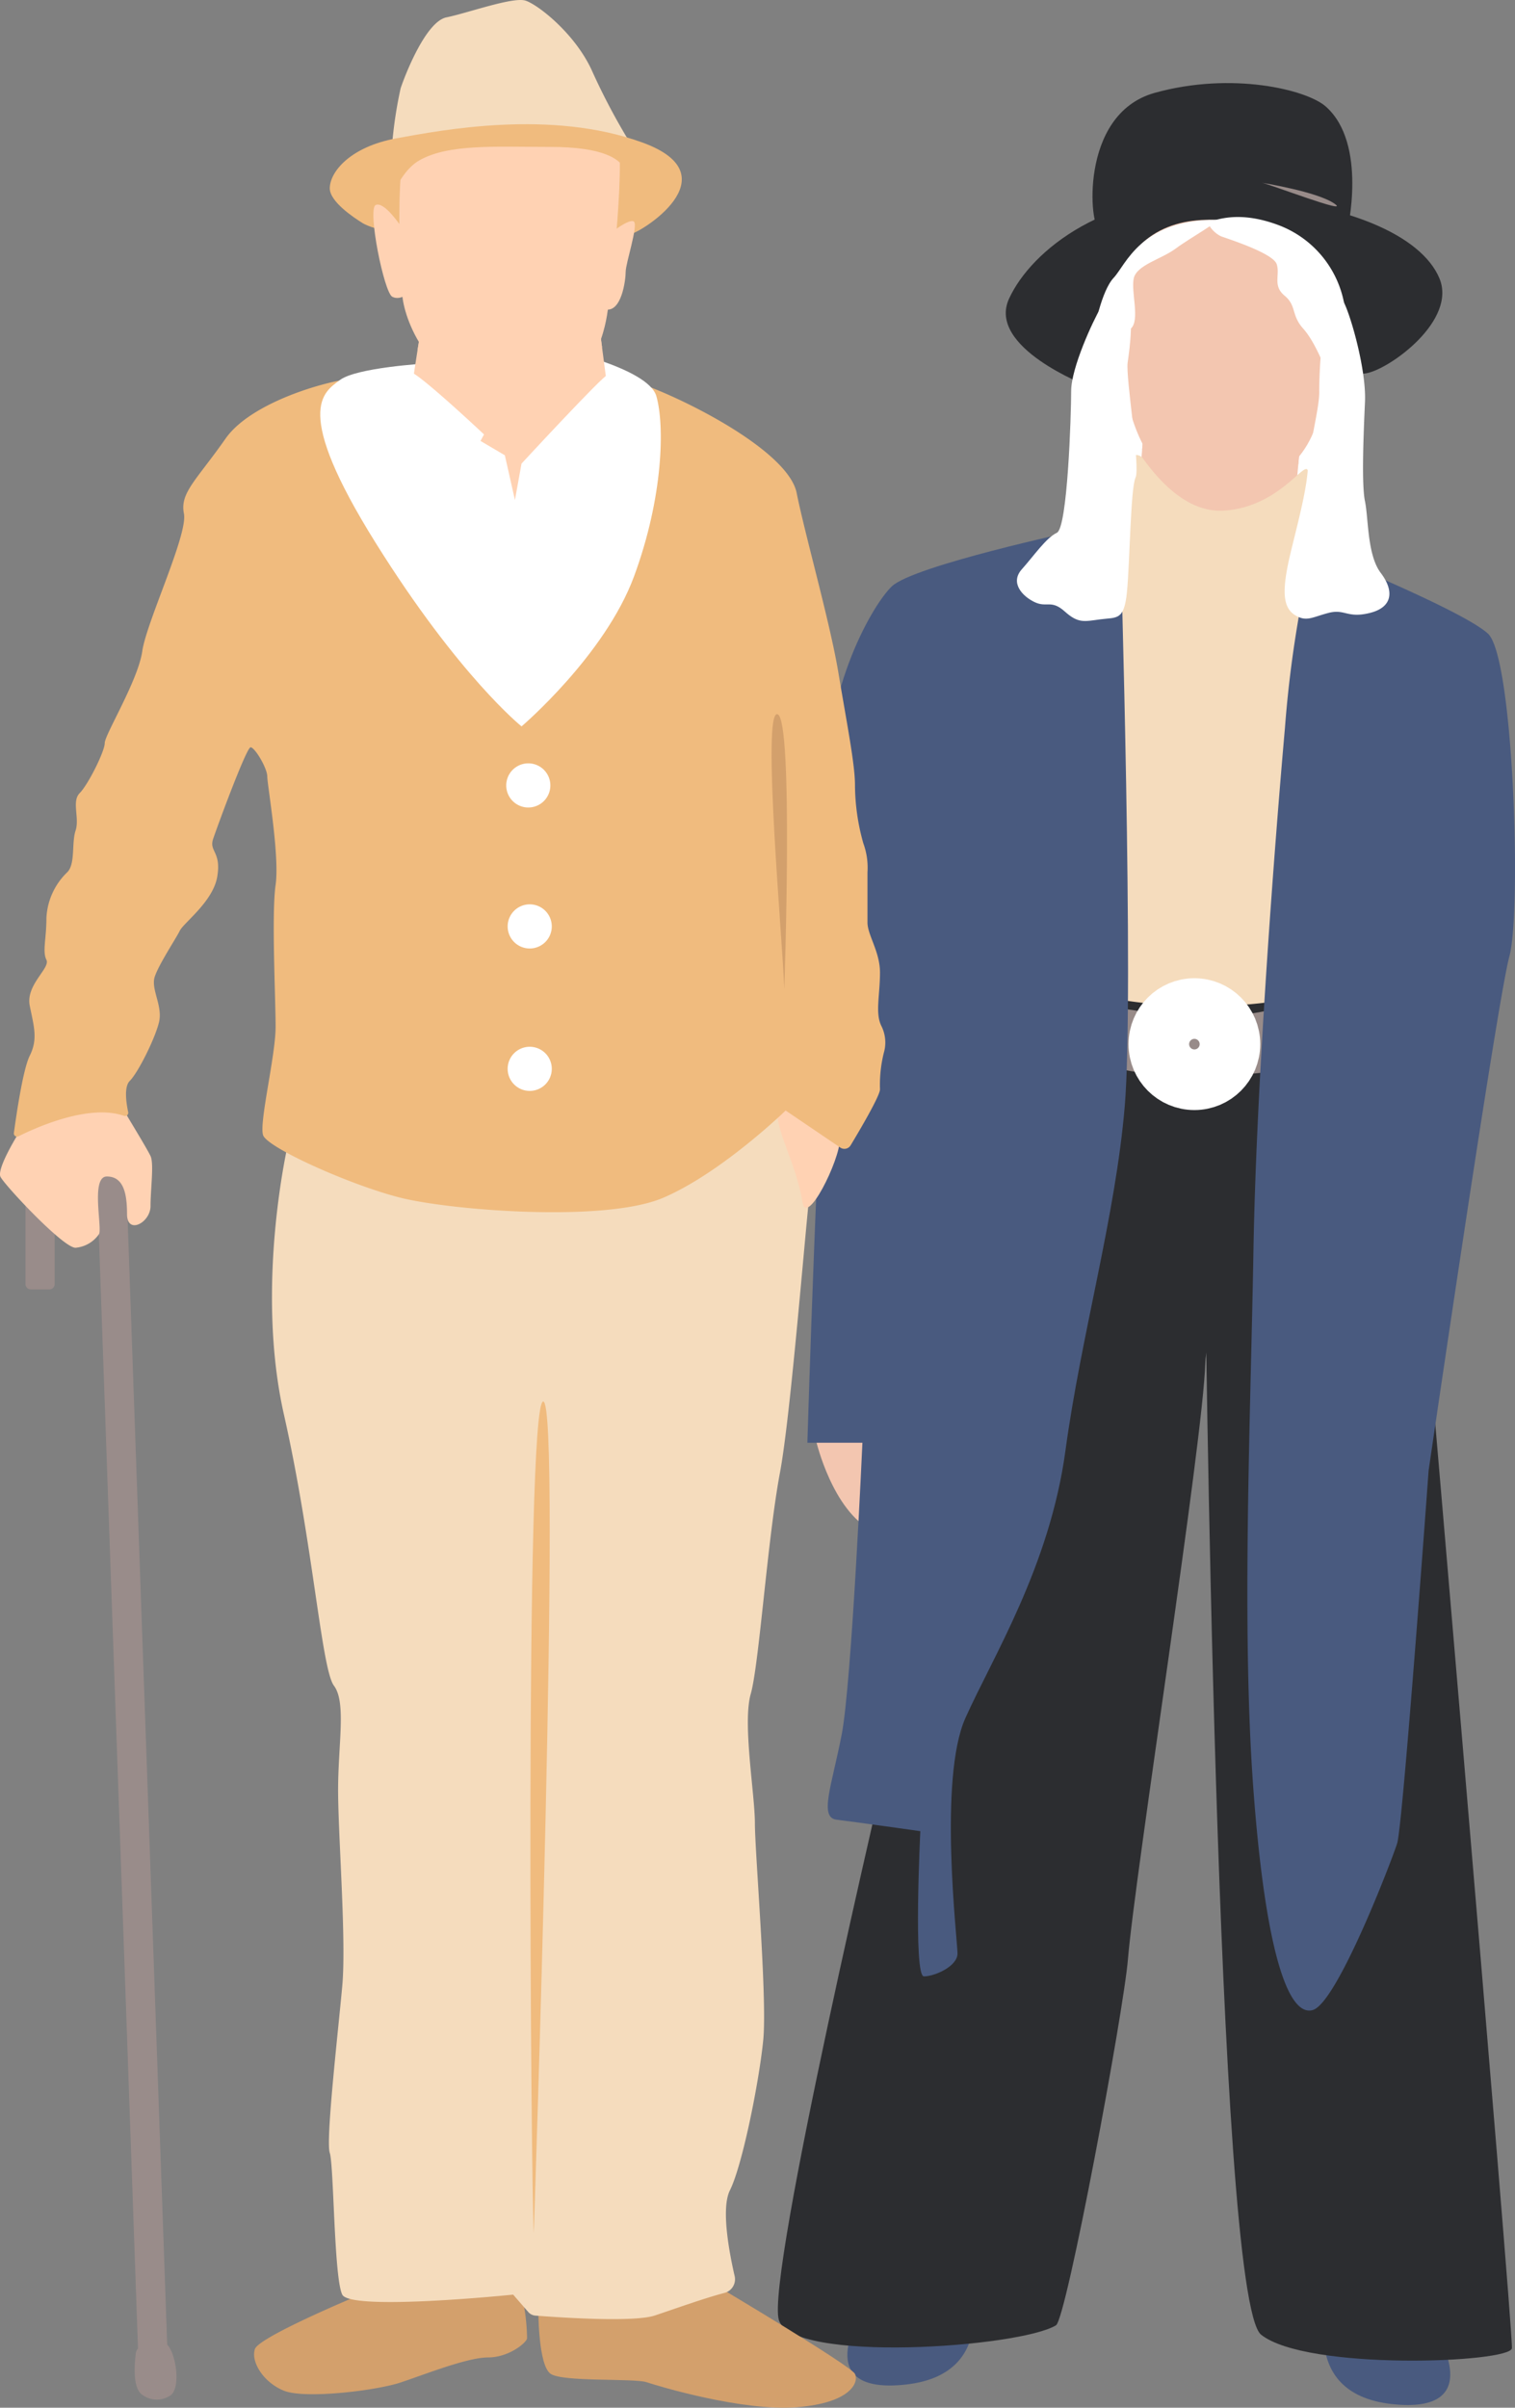 <?xml version="1.0" encoding="UTF-8"?> <svg xmlns="http://www.w3.org/2000/svg" xmlns:xlink="http://www.w3.org/1999/xlink" id="Group_116" data-name="Group 116" width="200" height="317.641" viewBox="0 0 200 317.641"><rect x="0" y="0" width="200" height="317.641" fill="#808080" stroke="none"/><defs><clipPath id="clip-path"><rect id="Rectangle_95" data-name="Rectangle 95" width="200" height="317.641" fill="none"></rect></clipPath><clipPath id="clip-path-2"><rect id="Rectangle_94" data-name="Rectangle 94" width="199.999" height="317.642" fill="none"></rect></clipPath><clipPath id="clip-path-3"><rect id="Rectangle_84" data-name="Rectangle 84" width="21.208" height="10.903" fill="none"></rect></clipPath><clipPath id="clip-path-4"><rect id="Rectangle_85" data-name="Rectangle 85" width="7.572" height="40.814" fill="none"></rect></clipPath><clipPath id="clip-path-5"><rect id="Rectangle_86" data-name="Rectangle 86" width="3.362" height="28.145" fill="none"></rect></clipPath><clipPath id="clip-path-6"><rect id="Rectangle_87" data-name="Rectangle 87" width="1.745" height="34.141" fill="none"></rect></clipPath><clipPath id="clip-path-7"><rect id="Rectangle_88" data-name="Rectangle 88" width="4.931" height="8.209" fill="none"></rect></clipPath><clipPath id="clip-path-8"><rect id="Rectangle_89" data-name="Rectangle 89" width="10.703" height="40.106" fill="none"></rect></clipPath><clipPath id="clip-path-9"><rect id="Rectangle_90" data-name="Rectangle 90" width="4.283" height="8.567" fill="none"></rect></clipPath><clipPath id="clip-path-10"><rect id="Rectangle_91" data-name="Rectangle 91" width="24.355" height="13.83" fill="none"></rect></clipPath><clipPath id="clip-path-11"><rect id="Rectangle_92" data-name="Rectangle 92" width="2.04" height="36.282" fill="none"></rect></clipPath><clipPath id="clip-path-12"><rect id="Rectangle_93" data-name="Rectangle 93" width="2.549" height="109.696" fill="none"></rect></clipPath></defs><g id="Group_115" data-name="Group 115" clip-path="url(#clip-path)"><g id="Group_114" data-name="Group 114" transform="translate(0 0)"><g id="Group_113" data-name="Group 113" clip-path="url(#clip-path-2)"><path id="Path_267" data-name="Path 267" d="M614.164,1648.819s-6.927,10.923,5.861,9.5,8.17-14.208,8.17-14.208Z" transform="translate(-500.427 -1343.735)" fill="#495a7f"></path><path id="Path_268" data-name="Path 268" d="M971.265,1662.913s6.927,10.923-5.861,9.5-8.17-14.208-8.17-14.208Z" transform="translate(-781.685 -1355.255)" fill="#495a7f"></path><path id="Path_269" data-name="Path 269" d="M870.681,839.563s1.387,138.03,7.414,142.807,32.866,3.723,33.107,1.784S897.9,825.1,897.9,825.1Z" transform="translate(-711.609 -674.356)" fill="#2c2d30"></path><path id="Path_270" data-name="Path 270" d="M589.848,1039.355s2.132,9.116,7.445,11.8,4.364-12.163,4.364-12.163Z" transform="translate(-482.084 -849.168)" fill="#f3c6b0"></path><path id="Path_271" data-name="Path 271" d="M606.529,680.716s28.577,9.579,34.24,8.352-22.006,36.778-22.289,47.065-9.324,67.756-10.212,78.679c-.559,6.882-8.116,47.462-9.5,48.308-4.8,2.93-34.888,5.046-36.587-.71s13.853-72.019,15.452-78.679c3.642-15.174,6.493-35.78,7.815-41.915s21.084-61.1,21.084-61.1" transform="translate(-459.364 -556.35)" fill="#2c2d30"></path><rect id="Rectangle_83" data-name="Rectangle 83" width="28.313" height="17.554" transform="translate(147.401 51.555)" fill="#fff"></rect><path id="Path_272" data-name="Path 272" d="M737.505,165.779s-13.26-5.049-10.334-11.467,13.024-14.534,28.879-13.684,25.576,5.379,27.935,10.948-6.512,11.986-9.626,12.552-35.533,1.935-36.854,1.652" transform="translate(-593.973 -114.885)" fill="#2c2d30"></path><path id="Path_273" data-name="Path 273" d="M844.263,299.486,843.675,306l-.638,7.077L832.655,316l-10.1-6.134.5-5.761.162-1.883Z" transform="translate(-672.277 -244.77)" fill="#f3c6b0"></path><g id="Group_85" data-name="Group 85" transform="translate(150.778 54.717)" style="mix-blend-mode: multiply;isolation: isolate"><g id="Group_84" data-name="Group 84"><g id="Group_83" data-name="Group 83" clip-path="url(#clip-path-3)"><path id="Path_274" data-name="Path 274" d="M846.492,299.486,845.9,306c-3.36,4.036-9.26,5.919-16.07,2.917a9.83,9.83,0,0,1-4.55-4.81l.162-1.883Z" transform="translate(-825.284 -299.487)" fill="#f3c6b0"></path></g></g></g><path id="Path_275" data-name="Path 275" d="M806.7,167.412s-.849,21.707,7.928,25.576,16.044-.378,18.309-6.89,2.643-16.138,1.416-20.574-22.744-13.685-27.652,1.887" transform="translate(-659.299 -129.731)" fill="#f3c6b0"></path><path id="Path_276" data-name="Path 276" d="M773.551,329.521a1.125,1.125,0,0,1,2.025-.512c2.043,2.819,5.813,7.2,10.716,6.873,7.078-.472,10.439-6.325,11.005-5.381.528.879,5.385,58.94,5.965,67a1.125,1.125,0,0,1-.818,1.164,69.721,69.721,0,0,1-37.287.152,1.125,1.125,0,0,1-.817-1.237l9.211-68.056" transform="translate(-624.688 -268.519)" fill="#f5dcbd"></path><path id="Path_277" data-name="Path 277" d="M790.276,79.026c-1.136.5-2.831-14.911,7.361-17.743s20.042-.417,22.556,1.793c5.6,4.922,2.831,16.516,2.831,16.516s-20.951-5.757-32.749-.566" transform="translate(-645.187 -49.036)" fill="#2c2d30"></path><path id="Path_278" data-name="Path 278" d="M797.807,724.527s15.568,3.3,24.2-.423l-1.015,8.884s-14.976,2.2-23.945-.761Z" transform="translate(-651.427 -591.811)" fill="#988b89"></path><path id="Path_279" data-name="Path 279" d="M618.965,383.173s-21.612,4.624-24.443,7.361-9.532,14.911-8.305,28.124.944,21.518-.189,28.313-2.643,56.531-2.643,56.531h7.267s-1.416,31.71-2.737,38.505-3.02,10.948-.661,11.231,11.042,1.51,11.042,1.51-.944,19.158.472,19.158,4.436-1.321,4.436-3.02-2.548-23.028,1.038-31.05,11.136-20.008,13.213-35.3,6.607-30.861,7.833-45.489-.56-73.818-.56-73.818Z" transform="translate(-476.801 -313.168)" fill="#495a7f"></path><path id="Path_280" data-name="Path 280" d="M909.937,396.422c1.246.6,19.744,8.055,23.142,11.169s4.436,36.713,2.831,42.564-10.663,67.833-10.663,67.833-3.4,46.834-4.154,49.194-7.928,21.046-11.136,21.99-6.229-7.55-7.833-28.973-.378-49.265,0-71.348,2.831-53.889,4.153-68.8a152.392,152.392,0,0,1,3.661-23.627" transform="translate(-736.649 -323.996)" fill="#495a7f"></path><g id="Group_88" data-name="Group 88" transform="translate(132.472 98.641)" style="mix-blend-mode: multiply;isolation: isolate"><g id="Group_87" data-name="Group 87"><g id="Group_86" data-name="Group 86" clip-path="url(#clip-path-4)"><path id="Path_281" data-name="Path 281" d="M725.085,539.908s7.817,36.191,7.567,40.618c-.2,3.485-7.567-40.618-7.567-40.618" transform="translate(-725.085 -539.908)" fill="#495a7f"></path></g></g></g><g id="Group_91" data-name="Group 91" transform="translate(121.848 129.682)" style="mix-blend-mode: multiply;isolation: isolate"><g id="Group_90" data-name="Group 90"><g id="Group_89" data-name="Group 89" clip-path="url(#clip-path-5)"><path id="Path_282" data-name="Path 282" d="M668.082,737.953c-1.149-15.6,3.313-23.36,1.951-27.311s-3.142,7.176-3.1,11.711,1.149,15.6,1.149,15.6" transform="translate(-666.933 -709.809)" fill="#495a7f"></path></g></g></g><g id="Group_94" data-name="Group 94" transform="translate(182.251 148.174)" style="mix-blend-mode: multiply;isolation: isolate"><g id="Group_93" data-name="Group 93"><g id="Group_92" data-name="Group 92" clip-path="url(#clip-path-6)"><path id="Path_283" data-name="Path 283" d="M997.667,812.134c-.377-8.3.189,32.749,1.321,33.032s-1.227-30.955-1.321-33.032" transform="translate(-997.551 -811.027)" fill="#495a7f"></path></g></g></g><path id="Path_284" data-name="Path 284" d="M745.848,214.487c-.944,1.6-3.869,7.833-3.869,10.948s-.472,18.026-1.888,18.686-3.02,3.02-4.624,4.813.094,3.586,1.7,4.341,2.171-.377,3.964,1.227,2.548,1.321,4.719,1.038,3.114.189,3.492-3.586.472-13.684,1.133-15.1-1.321-13.213-1.038-15.195.944-6.606-.283-8.4-3.3,1.227-3.3,1.227" transform="translate(-600.571 -173.833)" fill="#fff"></path><path id="Path_285" data-name="Path 285" d="M936.027,214.333c.922,1.713,3.02,8.966,2.831,13.213s-.472,10.853,0,13.118.283,7.078,2.076,9.438,1.6,4.53-1.416,5.285-3.3-.566-5.474,0-2.926,1.227-4.436.283-1.6-2.926-1.038-6.04,2.454-9.249,2.737-13.118,1.6-8.305,1.51-10.476a67.853,67.853,0,0,1,.944-10.664c.472-2.171,1.6-2.265,2.265-1.038" transform="translate(-758.662 -174.528)" fill="#fff"></path><path id="Path_286" data-name="Path 286" d="M805.48,158.731c.991,0-3.343,2.358-5.231,3.774s-5.191,2.171-5.568,3.964.858,5.479-.373,6.609-5.29,3.678-5.1,1.885,1.227-6.889,2.831-8.588,3.572-7.642,13.441-7.643" transform="translate(-645.015 -129.731)" fill="#fff"></path><path id="Path_287" data-name="Path 287" d="M871.851,157.076a3.761,3.761,0,0,0,1.887,2.171c1.321.472,6.89,2.265,7.361,3.681s-.567,2.831,1.038,4.153.85,2.548,2.454,4.341,2.643,4.852,3.02,5.257,2.737-7.428,2.359-8.749a13.729,13.729,0,0,0-8.494-10.1c-6.89-2.642-9.812.357-9.626-.755" transform="translate(-712.558 -128.077)" fill="#fff"></path><path id="Path_288" data-name="Path 288" d="M911.749,131.98s7.282,1.154,9.591,2.753-8.791-2.664-9.591-2.753" transform="translate(-745.174 -107.867)" fill="#988b89"></path><circle id="Ellipse_13" data-name="Ellipse 13" cx="4.696" cy="4.696" r="4.696" transform="translate(152.98 133.055)" fill="none" stroke="#fff" stroke-miterlimit="10" stroke-width="8"></circle><g id="Group_97" data-name="Group 97" transform="translate(132.48 88.889)" style="mix-blend-mode: multiply;isolation: isolate"><g id="Group_96" data-name="Group 96"><g id="Group_95" data-name="Group 95" clip-path="url(#clip-path-7)"><path id="Path_289" data-name="Path 289" d="M730.064,486.526s-5.33,8.038-4.907,8.207,4.907-8.207,4.907-8.207" transform="translate(-725.132 -486.527)" fill="#495a7f"></path></g></g></g><g id="Group_100" data-name="Group 100" transform="translate(171.912 98.983)" style="mix-blend-mode: multiply;isolation: isolate"><g id="Group_99" data-name="Group 99"><g id="Group_98" data-name="Group 98" clip-path="url(#clip-path-8)"><path id="Path_290" data-name="Path 290" d="M951.665,541.777s-10.607,35.473-10.7,39.906c-.075,3.49,10.7-39.906,10.7-39.906" transform="translate(-940.962 -541.778)" fill="#495a7f"></path></g></g></g><g id="Group_103" data-name="Group 103" transform="translate(178.449 88.874)" style="mix-blend-mode: multiply;isolation: isolate"><g id="Group_102" data-name="Group 102"><g id="Group_101" data-name="Group 101" clip-path="url(#clip-path-9)"><path id="Path_291" data-name="Path 291" d="M976.738,486.455s4.689,8.428,4.254,8.564-4.254-8.564-4.254-8.564" transform="translate(-976.738 -486.454)" fill="#495a7f"></path></g></g></g><path id="Path_292" data-name="Path 292" d="M197.944,1653.5s-13.69,5.661-14.24,7.312,1.1,4.4,3.852,5.5,12.105,0,15.407-1.1,8.8-3.3,11.555-3.3,5.117-2,5.117-2.545a26.419,26.419,0,0,0-.715-5.708c-.55-1.651-20.976-.159-20.976-.159" transform="translate(-150.055 -1350.905)" fill="#d3a06c"></path><path id="Path_293" data-name="Path 293" d="M388.884,1653.132c0,1.1,0,8.254,1.651,9.354s11.005.55,12.656,1.1,12.656,3.852,19.809,3.3,8.254-3.3,7.7-4.4-18.158-11.555-18.158-11.555Z" transform="translate(-317.835 -1349.308)" fill="#d3a06c"></path><path id="Path_294" data-name="Path 294" d="M18.436,864.857v11.4a.7.7,0,0,0,.7.7h2.449a.7.7,0,0,0,.7-.7v-9.753Z" transform="translate(-15.068 -706.849)" fill="#998c8a"></path><path id="Path_295" data-name="Path 295" d="M69.728,841.313l5.5,156.27,3.852-.55-5.5-156.27Z" transform="translate(-56.989 -687.156)" fill="#998c8a"></path><path id="Path_296" data-name="Path 296" d="M264.066,101.092s29.869,3.2,34.847,1.422.178-10.134.178-10.134l-11.734-4.8-15.516,1.743-6.708,5.19Z" transform="translate(-215.822 -71.579)" fill="#f0bb7e"></path><path id="Path_297" data-name="Path 297" d="M198.648,786.32s-4.4,18.708-.55,35.766,4.952,33.565,6.6,35.766.55,7.7.55,13.756,1.1,19.809.55,25.862-2.2,20.359-1.651,22.01.55,16.507,1.651,18.708,22.56,0,22.56,0l1.992,2.291a1.4,1.4,0,0,0,.944.476c2.548.2,12.885.947,15.772-.015,2.518-.839,6.636-2.319,9.182-2.974a1.862,1.862,0,0,0,1.35-2.224c-.7-3.042-1.825-8.914-.627-11.31,1.651-3.3,3.852-14.306,4.4-19.809s-1.1-24.761-1.1-28.613-1.651-13.206-.55-17.058,2.2-20.359,3.852-29.163,3.852-39.068,4.4-40.718-7.153-11.555-7.153-11.555Z" transform="translate(-160.615 -635.465)" fill="#f5dcbd"></path><path id="Path_298" data-name="Path 298" d="M2.552,801.052s-3.036,4.813-2.486,5.914,8.254,9.354,9.9,9.354a4.188,4.188,0,0,0,3.071-1.756c.55-.55-1.134-7.645,1.067-7.645s2.667,2.227,2.667,4.978,3.1,1.121,3.1-1.08.476-5.611,0-6.6c-.573-1.195-3.671-6.2-3.852-6.6-.507-1.121-12.371,2.34-13.471,3.441" transform="translate(0 -651.708)" fill="#ffd2b3"></path><path id="Path_299" data-name="Path 299" d="M561.713,792.314c.043,2.571,2.609,7.016,3.3,11.555.524,3.44,4.952-5.5,4.952-8.254s-6.053-6.053-6.053-6.053Z" transform="translate(-459.089 -645.311)" fill="#ffd2b3"></path><path id="Path_300" data-name="Path 300" d="M56.031,270.209c-1.651-.55-14.257,2.4-18.109,7.9s-6.053,7.153-5.5,9.9-4.952,14.307-5.5,18.158-4.952,11.005-4.952,12.105-2.2,5.5-3.3,6.6,0,3.3-.55,4.952,0,4.4-1.1,5.5a8.948,8.948,0,0,0-2.751,6.053c0,2.751-.55,4.4,0,5.5s-2.751,3.3-2.2,6.052,1.1,4.4,0,6.6c-.9,1.792-1.792,7.964-2.094,10.193a.425.425,0,0,0,.611.437c2.248-1.128,9.275-4.319,13.93-2.7A.425.425,0,0,0,25.07,367c-.256-1.191-.586-3.364.2-4.146,1.1-1.1,3.3-5.5,3.852-7.7s-1.1-4.4-.55-6.052,2.751-4.952,3.3-6.053,4.4-3.852,4.952-7.153-1.1-3.3-.55-4.952,4.4-12.105,4.952-12.105,2.2,2.751,2.2,3.852,1.651,10.455,1.1,14.307,0,14.857,0,18.709-2.2,12.656-1.651,14.306,11.555,6.6,18.158,8.254,26.962,3.3,34.666,0,16.159-11.509,16.159-11.509l7.214,4.889a.963.963,0,0,0,1.366-.3c1.169-1.94,3.874-6.523,3.874-7.385a17.494,17.494,0,0,1,.507-4.82,4.841,4.841,0,0,0-.333-3.557c-.827-1.691-.174-4.035-.174-7.031,0-2.751-1.651-4.952-1.651-6.6v-6.6a9.363,9.363,0,0,0-.55-3.852,28.687,28.687,0,0,1-1.1-7.7c0-2.751-1.1-8.254-2.2-14.857s-4.4-18.158-5.5-23.661-14.759-12.5-21.361-14.7-35.914-.356-35.914-.356" transform="translate(-8.142 -220.25)" fill="#f0bb7e"></path><path id="Path_301" data-name="Path 301" d="M245.3,252.656s-9.125.527-11.325,2.178-6.282,3.875,4.723,21.483,19.259,24.211,19.259,24.211,11-9.354,14.857-19.809,4.043-19.9,2.943-23.752-13.948-6.512-13.948-6.512Z" transform="translate(-189.106 -204.697)" fill="#fff"></path><path id="Path_302" data-name="Path 302" d="M324.4,232.992,311.74,246.747s-13.206-15.957-13.206-16.508c0-.283.292-2.171.574-3.936.267-1.664.526-3.216.526-3.216l23.109-2.752.72,5.515Z" transform="translate(-243.992 -180.08)" fill="#ffd2b3"></path><g id="Group_106" data-name="Group 106" transform="translate(55.116 40.254)" style="mix-blend-mode: multiply;isolation: isolate"><g id="Group_105" data-name="Group 105"><g id="Group_104" data-name="Group 104" clip-path="url(#clip-path-10)"><path id="Path_303" data-name="Path 303" d="M326.033,225.849c-1.216,3.759-4.249,8.719-12,8.289a14.8,14.8,0,0,1-12.357-7.836c.267-1.664.527-3.216.527-3.216l23.109-2.752Z" transform="translate(-301.677 -220.333)" fill="#ffd2b3"></path></g></g></g><path id="Path_304" data-name="Path 304" d="M289,86.1c-.64,2.176-.55,14.306,0,18.158s4.4,12.656,14.306,13.206,12.105-7.7,12.656-11,2.751-22.01,1.1-24.761S291.753,76.75,289,86.1" transform="translate(-235.836 -64.832)" fill="#ffd2b3"></path><path id="Path_305" data-name="Path 305" d="M283.472,271.716l8.254,12.105,3.852-7.153s-9.354-8.8-9.9-8.254a33.7,33.7,0,0,0-2.2,3.3" transform="translate(-231.682 -219.355)" fill="#fff"></path><path id="Path_306" data-name="Path 306" d="M338.457,278.707l4.179,2.461,1.332,5.9.869-4.8s10.849-11.739,11.4-11.739,1.807,3.486,1.807,3.486l-11,15.957-7.153,3.852-2.2-5.5Z" transform="translate(-275.99 -221.103)" fill="#fff"></path><path id="Path_307" data-name="Path 307" d="M283.528,18.666a56.12,56.12,0,0,1,1.09-7.025c.55-1.651,3.3-8.8,6.053-9.354s8.8-2.751,10.455-2.2,6.6,4.4,8.8,9.354a85.758,85.758,0,0,0,4.952,9.354Z" transform="translate(-231.728 0.002)" fill="#f5dcbd"></path><path id="Path_308" data-name="Path 308" d="M244.781,103.33c-.166.321-1.809-.4-2.117-.591-1.309-.807-4.369-2.877-4.369-4.607,0-2.2,2.751-5.5,8.8-6.6s20.359-3.851,32.465.55-.55,12.105-1.651,12.105c0,0,0-6.6-.55-8.253s-2.849-3.269-10-3.269-13.394-.423-17.246,1.778c-3.143,1.8-4.488,7.25-5.334,8.89" transform="translate(-194.759 -73.283)" fill="#f0bb7e"></path><path id="Path_309" data-name="Path 309" d="M98.024,1691.732a.985.985,0,0,0-.555.759c-.176,1.3-.488,4.642.834,5.523a3.2,3.2,0,0,0,3.852,0c1.26-1.241.55-5.5-.55-6.6-.827-.827-2.7-.095-3.581.321" transform="translate(-79.528 -1382.085)" fill="#998c8a"></path><path id="Path_310" data-name="Path 310" d="M273.385,150.528s-2.2-3.3-3.3-2.751,1.1,11.555,2.2,12.105,2.2-.55,2.2-.55Z" transform="translate(-220.495 -120.728)" fill="#ffd2b3"></path><path id="Path_311" data-name="Path 311" d="M433.8,161.358s2.751-2.2,3.3-1.651-1.1,5.5-1.1,6.6-.55,5.5-2.751,4.952.55-9.9.55-9.9" transform="translate(-353.402 -130.456)" fill="#ffd2b3"></path><g id="Group_109" data-name="Group 109" transform="translate(101.858 94.216)" style="mix-blend-mode: multiply;isolation: isolate"><g id="Group_108" data-name="Group 108"><g id="Group_107" data-name="Group 107" clip-path="url(#clip-path-11)"><path id="Path_312" data-name="Path 312" d="M559.2,551.974c-.178-5.867-3.022-36.98-.889-36.269s.889,36.269.889,36.269" transform="translate(-557.521 -515.693)" fill="#d3a06c"></path></g></g></g><g id="Group_112" data-name="Group 112" transform="translate(70.019 184.902)" style="mix-blend-mode: multiply;isolation: isolate"><g id="Group_111" data-name="Group 111"><g id="Group_110" data-name="Group 110" clip-path="url(#clip-path-12)"><path id="Path_313" data-name="Path 313" d="M383.7,1121.753c-.356-4.445-1.245-109.7,1.245-109.7s-1.245,109.7-1.245,109.7" transform="translate(-383.251 -1012.057)" fill="#f0bb7e"></path></g></g></g><path id="Path_314" data-name="Path 314" d="M371.618,554.128a2.912,2.912,0,1,1-2.912-2.912,2.912,2.912,0,0,1,2.912,2.912" transform="translate(-298.964 -450.509)" fill="#fff"></path><path id="Path_315" data-name="Path 315" d="M372.646,655.939a2.912,2.912,0,1,1-2.912-2.912,2.912,2.912,0,0,1,2.912,2.912" transform="translate(-299.804 -533.72)" fill="#fff"></path><path id="Path_316" data-name="Path 316" d="M372.646,758.778a2.912,2.912,0,1,1-2.912-2.912,2.912,2.912,0,0,1,2.912,2.912" transform="translate(-299.804 -617.77)" fill="#fff"></path></g></g></g></svg> 